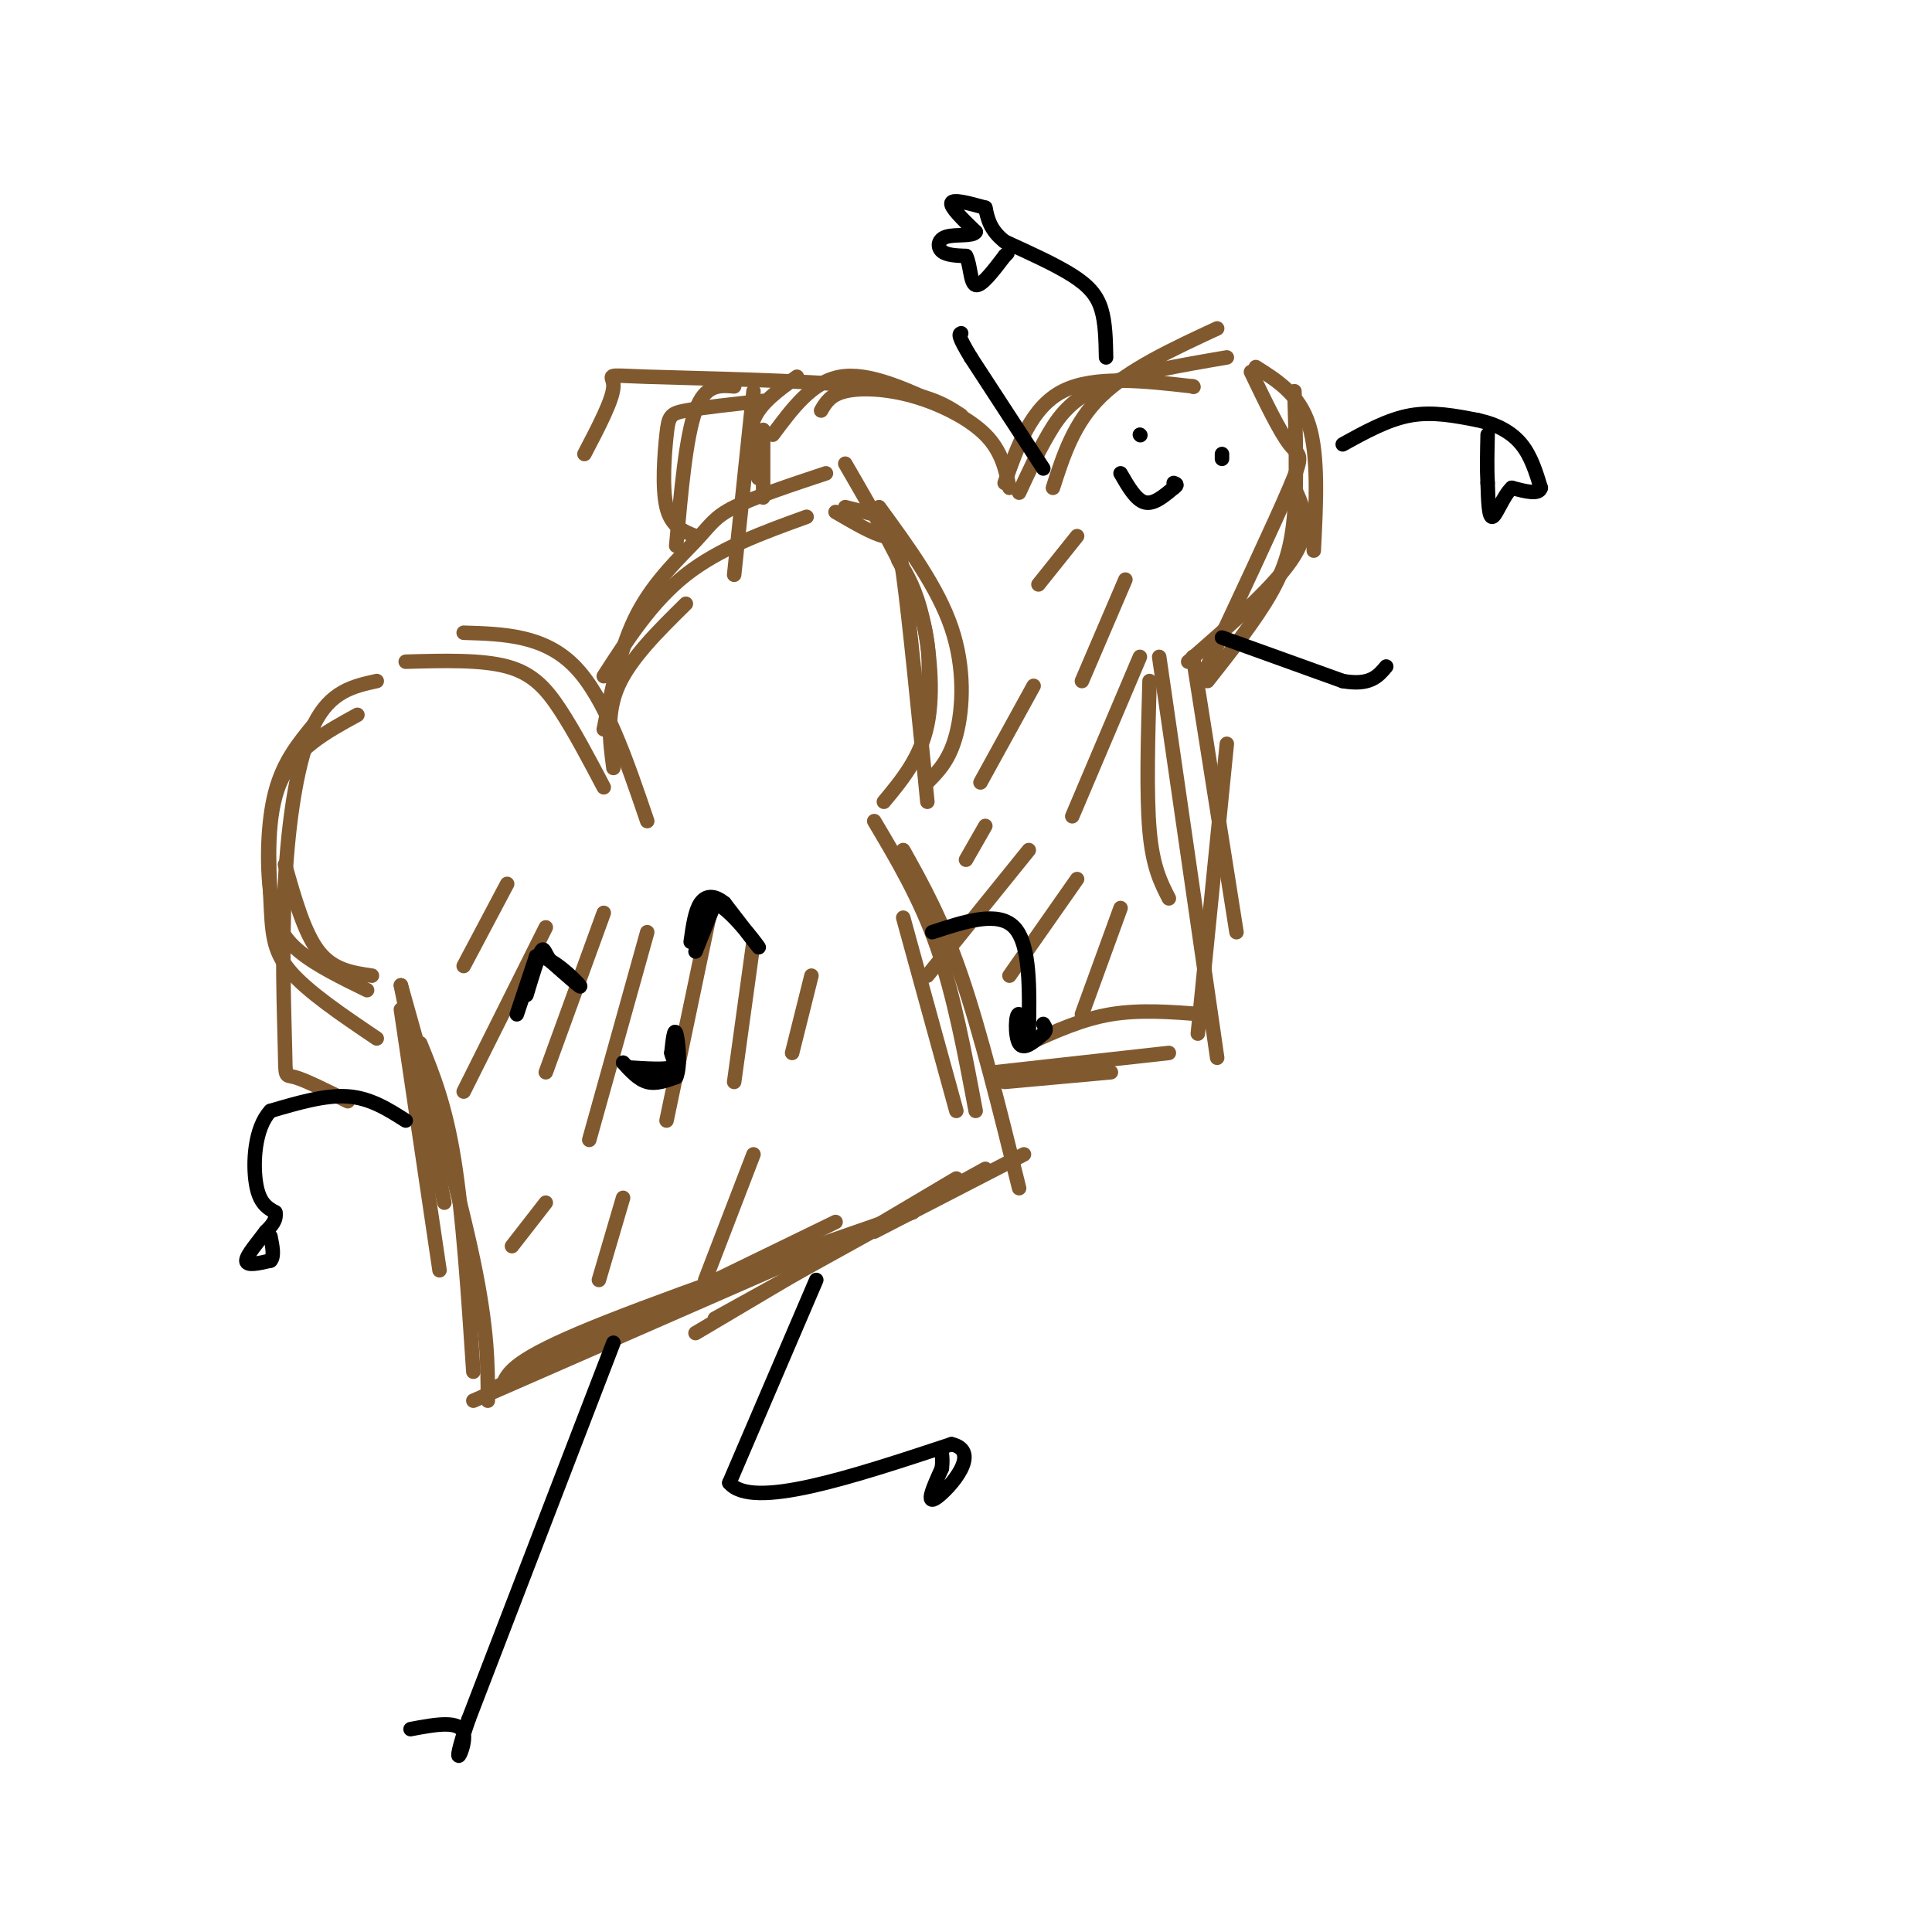 <svg viewBox='0 0 400 400' version='1.1' xmlns='http://www.w3.org/2000/svg' xmlns:xlink='http://www.w3.org/1999/xlink'><g fill='none' stroke='rgb(129,89,47)' stroke-width='3' stroke-linecap='round' stroke-linejoin='round'><path d='M98,290c0.000,0.000 80.000,-35.000 80,-35'/><path d='M212,239c0.000,0.000 -31.000,16.000 -31,16'/><path d='M101,288c0.000,0.000 72.000,-35.000 72,-35'/><path d='M204,242c0.000,0.000 -56.000,31.000 -56,31'/><path d='M104,287c0.917,-2.500 1.833,-5.000 16,-11c14.167,-6.000 41.583,-15.500 69,-25'/><path d='M198,244c0.000,0.000 -54.000,32.000 -54,32'/><path d='M98,284c-1.083,-16.333 -2.167,-32.667 -4,-44c-1.833,-11.333 -4.417,-17.667 -7,-24'/><path d='M83,209c0.000,0.000 8.000,54.000 8,54'/><path d='M83,204c6.000,21.333 12.000,42.667 15,57c3.000,14.333 3.000,21.667 3,29'/><path d='M83,204c0.000,0.000 9.000,45.000 9,45'/><path d='M181,170c4.750,8.000 9.500,16.000 13,26c3.500,10.000 5.750,22.000 8,34'/><path d='M187,176c4.000,7.167 8.000,14.333 12,26c4.000,11.667 8.000,27.833 12,44'/><path d='M187,190c0.000,0.000 11.000,40.000 11,40'/><path d='M77,202c-4.000,-0.583 -8.000,-1.167 -11,-5c-3.000,-3.833 -5.000,-10.917 -7,-18'/><path d='M65,150c-3.173,3.851 -6.345,7.702 -8,14c-1.655,6.298 -1.792,15.042 -1,21c0.792,5.958 2.512,9.131 6,12c3.488,2.869 8.744,5.435 14,8'/><path d='M74,148c-6.524,3.565 -13.048,7.131 -16,14c-2.952,6.869 -2.333,17.042 -2,24c0.333,6.958 0.381,10.702 4,15c3.619,4.298 10.810,9.149 18,14'/><path d='M78,141c-4.813,1.057 -9.627,2.115 -13,9c-3.373,6.885 -5.306,19.598 -6,33c-0.694,13.402 -0.148,27.493 0,34c0.148,6.507 -0.100,5.431 2,6c2.100,0.569 6.550,2.785 11,5'/><path d='M84,137c7.844,-0.222 15.689,-0.444 21,1c5.311,1.444 8.089,4.556 11,9c2.911,4.444 5.956,10.222 9,16'/><path d='M96,131c8.333,0.250 16.667,0.500 23,7c6.333,6.500 10.667,19.250 15,32'/><path d='M127,159c-0.750,-5.667 -1.500,-11.333 1,-17c2.500,-5.667 8.250,-11.333 14,-17'/><path d='M125,151c1.726,-8.613 3.452,-17.226 7,-24c3.548,-6.774 8.917,-11.708 12,-15c3.083,-3.292 3.881,-4.940 8,-7c4.119,-2.060 11.560,-4.530 19,-7'/><path d='M175,105c0.000,0.000 8.000,2.000 8,2'/><path d='M125,140c5.000,-7.750 10.000,-15.500 17,-21c7.000,-5.500 16.000,-8.750 25,-12'/><path d='M175,96c6.083,10.500 12.167,21.000 15,29c2.833,8.000 2.417,13.500 2,19'/><path d='M173,106c3.889,2.267 7.778,4.533 10,5c2.222,0.467 2.778,-0.867 4,8c1.222,8.867 3.111,27.933 5,47'/><path d='M186,116c1.800,2.978 3.600,5.956 5,12c1.400,6.044 2.400,15.156 1,22c-1.400,6.844 -5.200,11.422 -9,16'/><path d='M182,105c6.089,8.333 12.178,16.667 15,25c2.822,8.333 2.378,16.667 1,22c-1.378,5.333 -3.689,7.667 -6,10'/><path d='M208,224c0.000,0.000 22.000,-2.000 22,-2'/><path d='M206,222c0.000,0.000 36.000,-4.000 36,-4'/><path d='M213,216c5.500,-2.500 11.000,-5.000 17,-6c6.000,-1.000 12.500,-0.500 19,0'/><path d='M248,214c0.000,0.000 6.000,-60.000 6,-60'/><path d='M247,136c0.000,0.000 9.000,57.000 9,57'/><path d='M240,136c0.000,0.000 12.000,83.000 12,83'/><path d='M238,141c-0.333,11.750 -0.667,23.500 0,31c0.667,7.500 2.333,10.750 4,14'/><path d='M246,137c9.167,-8.000 18.333,-16.000 22,-22c3.667,-6.000 1.833,-10.000 0,-14'/><path d='M260,76c4.500,2.833 9.000,5.667 11,12c2.000,6.333 1.500,16.167 1,26'/><path d='M259,77c2.978,6.200 5.956,12.400 8,15c2.044,2.600 3.156,1.600 0,9c-3.156,7.400 -10.578,23.200 -18,39'/><path d='M268,81c0.267,9.067 0.533,18.133 0,25c-0.533,6.867 -1.867,11.533 -5,17c-3.133,5.467 -8.067,11.733 -13,18'/><path d='M254,74c-9.889,1.689 -19.778,3.378 -26,6c-6.222,2.622 -8.778,6.178 -11,10c-2.222,3.822 -4.111,7.911 -6,12'/><path d='M208,100c2.750,-7.833 5.500,-15.667 12,-19c6.500,-3.333 16.750,-2.167 27,-1'/><path d='M247,80c0.000,0.000 0.100,0.100 0.1,0.1'/><path d='M252,68c-9.167,4.250 -18.333,8.500 -24,14c-5.667,5.500 -7.833,12.250 -10,19'/><path d='M209,101c-0.804,-3.798 -1.607,-7.595 -5,-11c-3.393,-3.405 -9.375,-6.417 -15,-8c-5.625,-1.583 -10.893,-1.738 -14,-1c-3.107,0.738 -4.054,2.369 -5,4'/><path d='M195,84c-7.583,-3.500 -15.167,-7.000 -21,-6c-5.833,1.000 -9.917,6.500 -14,12'/><path d='M158,89c0.000,0.000 0.000,14.000 0,14'/><path d='M157,99c-1.167,-4.250 -2.333,-8.500 -1,-12c1.333,-3.500 5.167,-6.250 9,-9'/><path d='M199,86c-3.536,-2.333 -7.071,-4.667 -20,-6c-12.929,-1.333 -35.250,-1.667 -45,-2c-9.750,-0.333 -6.929,-0.667 -7,2c-0.071,2.667 -3.036,8.333 -6,14'/><path d='M158,83c-6.345,0.690 -12.690,1.381 -16,2c-3.310,0.619 -3.583,1.167 -4,5c-0.417,3.833 -0.976,10.952 0,15c0.976,4.048 3.488,5.024 6,6'/><path d='M152,80c-3.000,-0.250 -6.000,-0.500 -8,5c-2.000,5.500 -3.000,16.750 -4,28'/><path d='M156,81c0.000,0.000 -4.000,38.000 -4,38'/><path d='M105,183c0.000,0.000 -9.000,17.000 -9,17'/><path d='M113,192c0.000,0.000 -17.000,34.000 -17,34'/><path d='M125,189c0.000,0.000 -12.000,33.000 -12,33'/><path d='M134,193c0.000,0.000 -12.000,43.000 -12,43'/><path d='M147,189c0.000,0.000 -9.000,43.000 -9,43'/><path d='M156,195c0.000,0.000 -4.000,29.000 -4,29'/><path d='M168,202c0.000,0.000 -4.000,16.000 -4,16'/><path d='M156,239c0.000,0.000 -10.000,26.000 -10,26'/><path d='M129,248c0.000,0.000 -5.000,17.000 -5,17'/><path d='M113,249c0.000,0.000 -7.000,9.000 -7,9'/><path d='M232,188c0.000,0.000 -8.000,22.000 -8,22'/><path d='M223,182c0.000,0.000 -14.000,20.000 -14,20'/><path d='M213,176c0.000,0.000 -21.000,26.000 -21,26'/><path d='M204,171c0.000,0.000 -4.000,7.000 -4,7'/><path d='M214,142c0.000,0.000 -11.000,20.000 -11,20'/><path d='M236,136c0.000,0.000 -14.000,33.000 -14,33'/><path d='M233,120c0.000,0.000 -9.000,21.000 -9,21'/><path d='M223,111c0.000,0.000 -8.000,10.000 -8,10'/></g>
<g fill='none' stroke='rgb(0,0,0)' stroke-width='3' stroke-linecap='round' stroke-linejoin='round'><path d='M107,210c0.000,0.000 4.000,-12.000 4,-12'/><path d='M111,198c2.889,-0.311 8.111,4.911 9,6c0.889,1.089 -2.556,-1.956 -6,-5'/><path d='M114,199c-1.244,-1.622 -1.356,-3.178 -2,-2c-0.644,1.178 -1.822,5.089 -3,9'/><path d='M144,197c0.000,0.000 4.000,-10.000 4,-10'/><path d='M148,187c2.933,0.844 8.267,7.956 9,9c0.733,1.044 -3.133,-3.978 -7,-9'/><path d='M150,187c-2.111,-1.756 -3.889,-1.644 -5,0c-1.111,1.644 -1.556,4.822 -2,8'/><path d='M129,220c1.583,1.750 3.167,3.500 5,4c1.833,0.500 3.917,-0.250 6,-1'/><path d='M140,223c0.978,-2.333 0.422,-7.667 0,-9c-0.422,-1.333 -0.711,1.333 -1,4'/><path d='M139,218c0.244,1.289 1.356,2.511 0,3c-1.356,0.489 -5.178,0.244 -9,0'/><path d='M84,232c-3.667,-2.333 -7.333,-4.667 -12,-5c-4.667,-0.333 -10.333,1.333 -16,3'/><path d='M56,230c-3.333,3.533 -3.667,10.867 -3,15c0.667,4.133 2.333,5.067 4,6'/><path d='M57,251c0.333,1.667 -0.833,2.833 -2,4'/><path d='M55,255c-1.422,1.956 -3.978,4.844 -4,6c-0.022,1.156 2.489,0.578 5,0'/><path d='M56,261c0.833,-0.833 0.417,-2.917 0,-5'/><path d='M127,278c0.000,0.000 -30.000,78.000 -30,78'/><path d='M97,356c-4.400,12.844 -0.400,5.956 -1,3c-0.600,-2.956 -5.800,-1.978 -11,-1'/><path d='M169,265c0.000,0.000 -18.000,42.000 -18,42'/><path d='M151,307c4.667,5.667 25.333,-1.167 46,-8'/><path d='M197,299c6.444,1.467 -0.444,9.133 -3,11c-2.556,1.867 -0.778,-2.067 1,-6'/><path d='M195,304c0.167,-1.500 0.083,-2.250 0,-3'/><path d='M193,193c6.833,-2.250 13.667,-4.500 17,-1c3.333,3.500 3.167,12.750 3,22'/><path d='M213,214c0.071,2.119 -1.250,-3.583 -2,-4c-0.750,-0.417 -0.929,4.452 0,6c0.929,1.548 2.964,-0.226 5,-2'/><path d='M216,214c0.833,-0.667 0.417,-1.333 0,-2'/><path d='M236,90c0.000,0.000 0.100,0.100 0.1,0.1'/><path d='M253,94c0.000,0.000 0.000,1.000 0,1'/><path d='M232,98c1.583,2.750 3.167,5.500 5,6c1.833,0.500 3.917,-1.250 6,-3'/><path d='M243,101c1.000,-0.667 0.500,-0.833 0,-1'/><path d='M229,74c-0.067,-3.600 -0.133,-7.200 -1,-10c-0.867,-2.800 -2.533,-4.800 -6,-7c-3.467,-2.200 -8.733,-4.600 -14,-7'/><path d='M208,50c-3.000,-2.333 -3.500,-4.667 -4,-7'/><path d='M204,43c-3.333,-0.917 -6.667,-1.833 -7,-1c-0.333,0.833 2.333,3.417 5,6'/><path d='M202,48c-0.464,0.988 -4.125,0.458 -6,1c-1.875,0.542 -1.964,2.155 -1,3c0.964,0.845 2.982,0.923 5,1'/><path d='M200,53c0.956,1.756 0.844,5.644 2,6c1.156,0.356 3.578,-2.822 6,-6'/><path d='M208,53c1.000,-1.000 0.500,-0.500 0,0'/><path d='M278,92c4.667,-2.583 9.333,-5.167 14,-6c4.667,-0.833 9.333,0.083 14,1'/><path d='M306,87c4.000,0.867 7.000,2.533 9,5c2.000,2.467 3.000,5.733 4,9'/><path d='M319,101c-0.333,1.500 -3.167,0.750 -6,0'/><path d='M313,101c-1.778,1.644 -3.222,5.756 -4,6c-0.778,0.244 -0.889,-3.378 -1,-7'/><path d='M308,100c-0.167,-2.833 -0.083,-6.417 0,-10'/><path d='M253,132c0.000,0.000 25.000,9.000 25,9'/><path d='M278,141c5.667,1.000 7.333,-1.000 9,-3'/><path d='M216,97c0.000,0.000 -15.000,-23.000 -15,-23'/><path d='M201,74c-2.833,-4.667 -2.417,-4.833 -2,-5'/></g>
</svg>